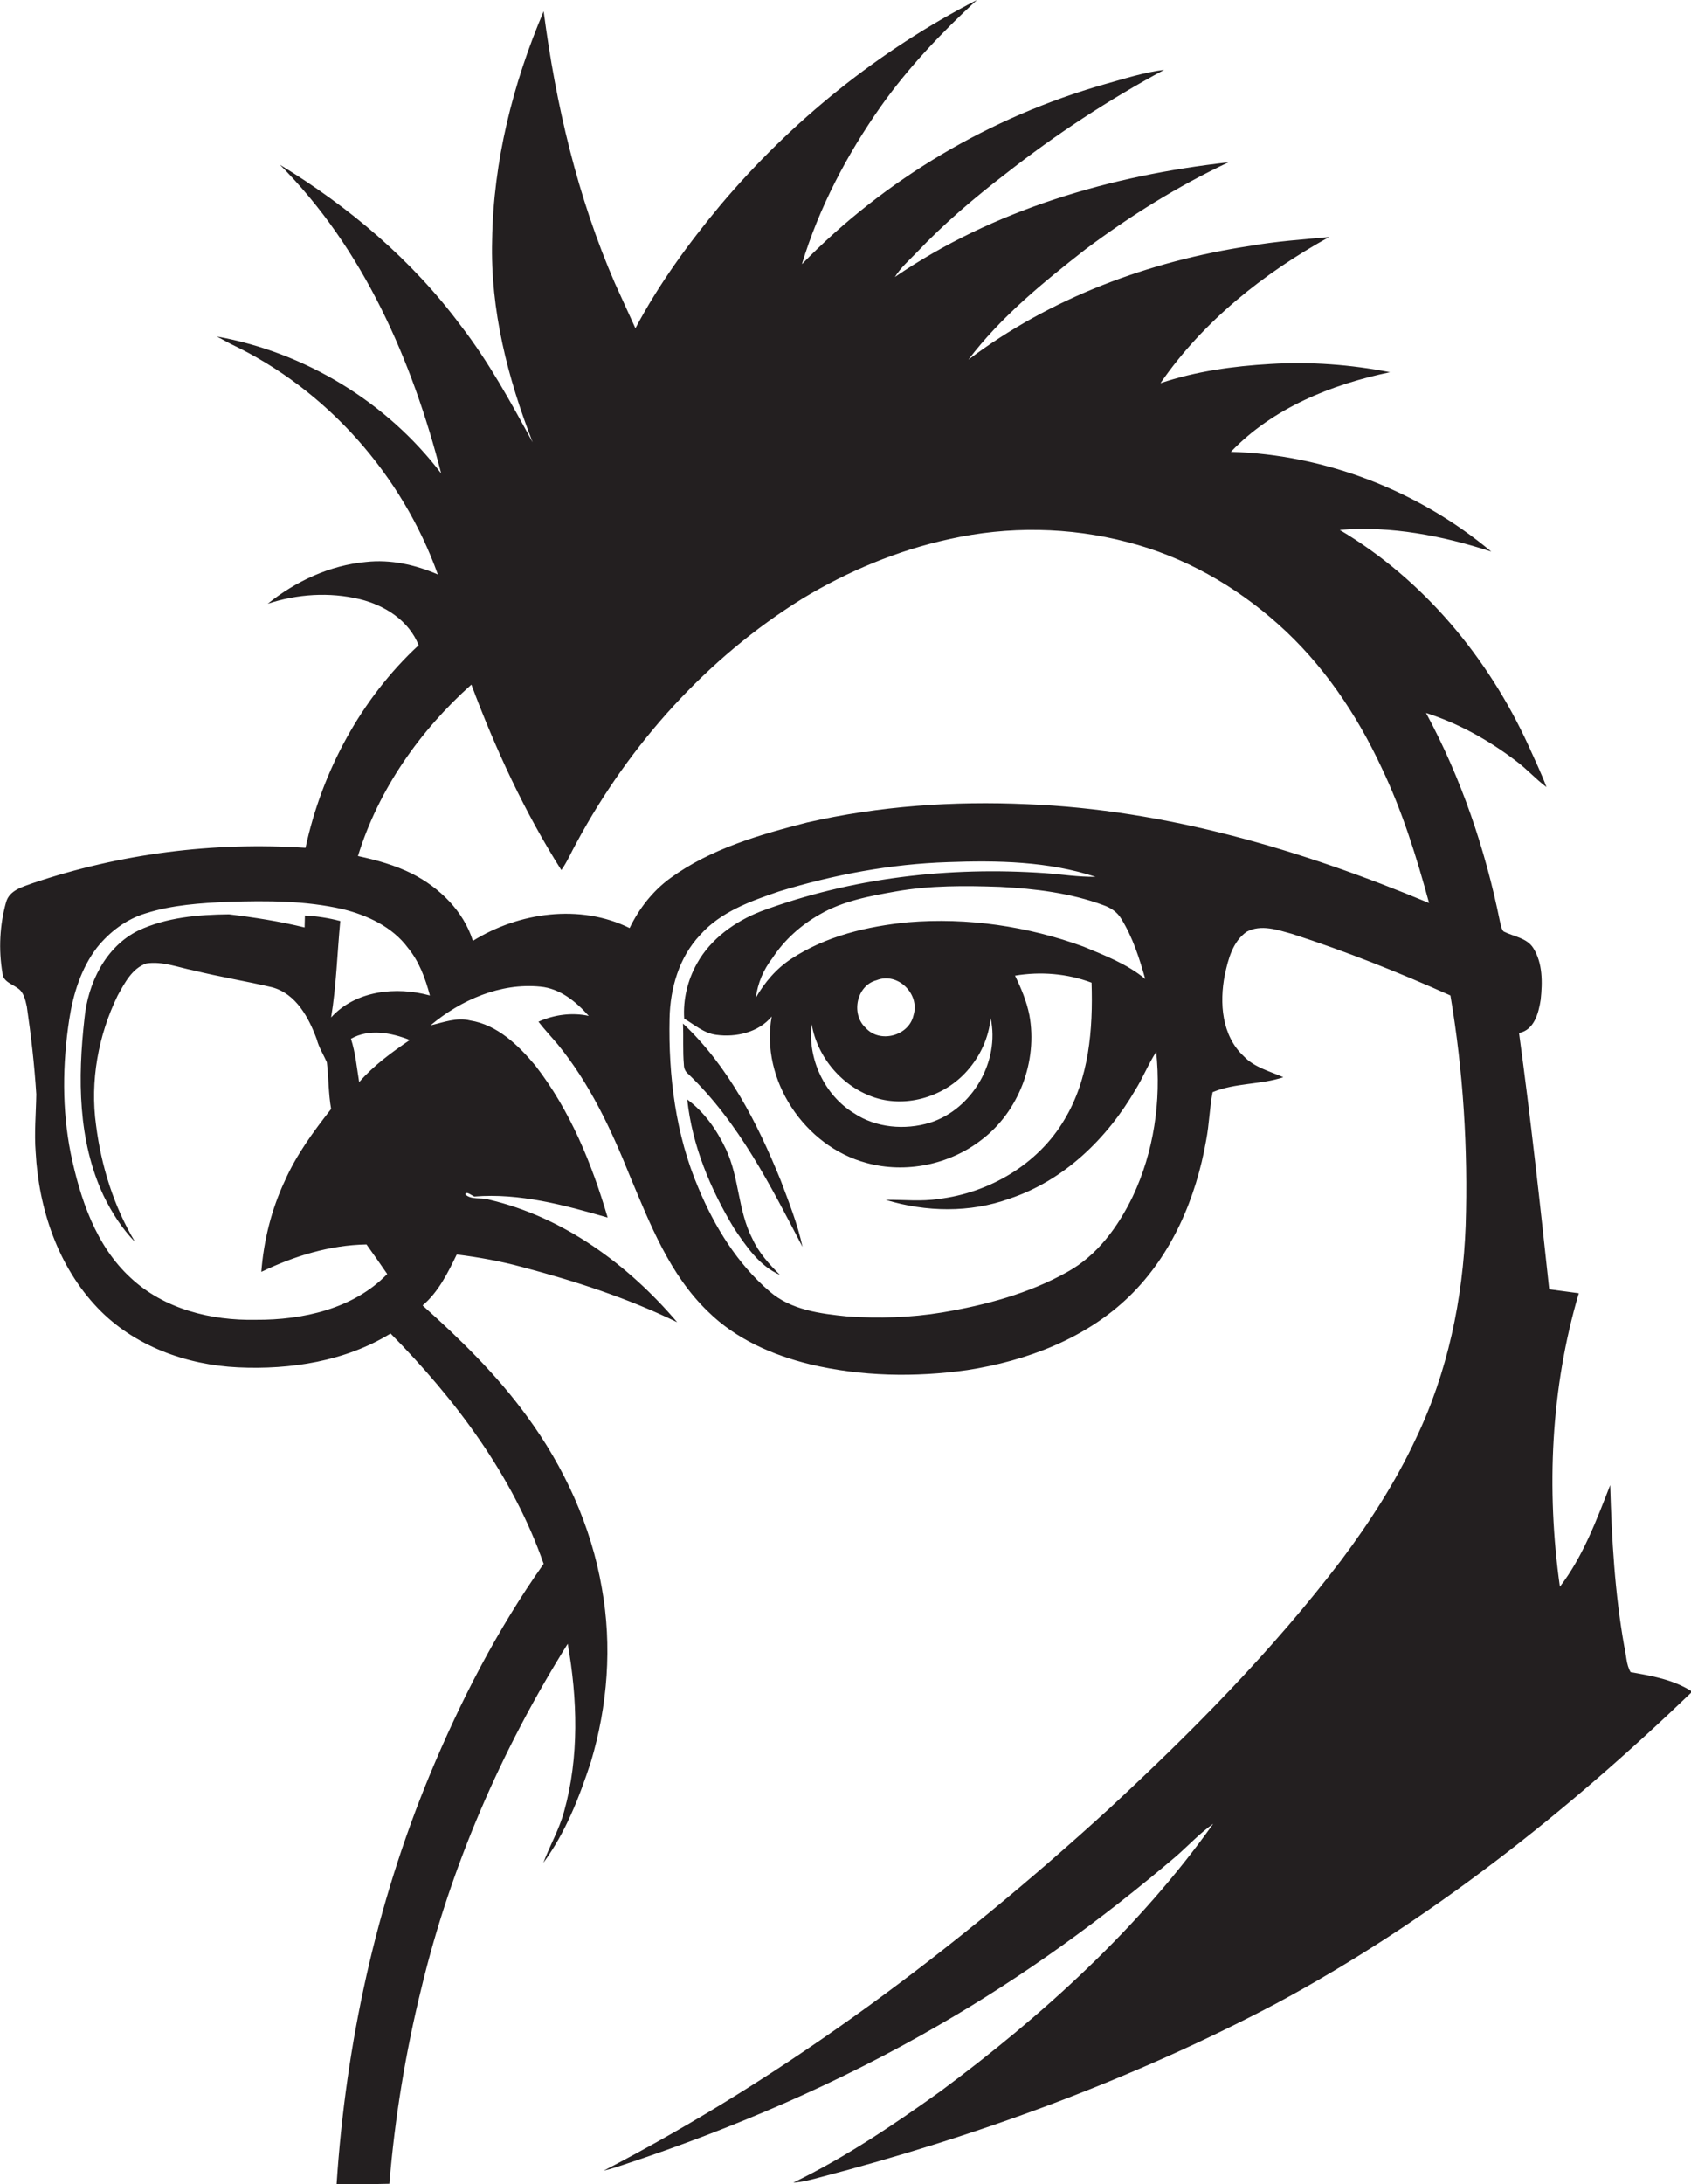 <?xml version="1.0" encoding="utf-8"?>
<!-- Generator: Adobe Illustrator 19.2.0, SVG Export Plug-In . SVG Version: 6.00 Build 0)  -->
<svg version="1.1" id="Layer_1" xmlns="http://www.w3.org/2000/svg" xmlns:xlink="http://www.w3.org/1999/xlink" x="0px" y="0px"
	 viewBox="0 0 554.6 715.9" enable-background="new 0 0 554.6 715.9" xml:space="preserve">
<g>
	<path fill="#231F20" d="M534.8,548.1c-1.5-2.5-1.4-5.7-2.1-8.5c-3.1-17.4-4.1-35.1-4.6-52.8c-4.5,11.5-8.9,23.4-16.5,33.3
		c-4.5-32-3-65.1,6.2-96.2c-3.2-0.4-6.5-0.9-9.7-1.3c-3-28-6.1-56.1-9.9-84c5-1,6.4-6.5,7.1-10.9c0.6-5.7,0.7-11.9-2.4-16.9
		c-2.1-3.4-6.5-3.8-9.8-5.5c-0.8-1-0.9-2.3-1.2-3.4c-4.8-23.7-12.7-46.9-24.2-68.2c10.7,3.4,20.7,9,29.6,15.8
		c3.5,2.6,6.4,5.9,9.9,8.5c-1.7-4.6-3.9-9.1-5.9-13.6c-13.2-28.8-34.4-54.4-61.9-70.7c16.8-1.4,33.7,1.9,49.7,7.1
		c-23.8-19.9-54.4-31.8-85.4-32.7c13.8-14.4,33-22.1,52.2-26.1c-12.9-2.5-26.1-3.5-39.2-2.7c-12.2,0.7-24.5,2.4-36.1,6.3
		c14-20.3,33.8-36,55.3-47.9c-8.7,0.8-17.4,1.4-25.9,2.9c-33.1,5-65.5,17-92.4,37.3c10.7-14.1,24.5-25.3,38.3-36.1
		c14.7-11,30.4-20.8,47-28.6c-38.5,4.3-77.1,15.5-109.4,37.6c1.9-3.1,4.7-5.5,7.2-8.1c8.9-9.4,18.9-17.9,29.2-25.8
		c16.3-12.8,33.7-24.2,51.9-34c-6.6,0.8-13,2.9-19.5,4.7c-37.5,10.7-72.1,31.1-99.3,59c5.6-18.5,14.7-35.8,25.8-51.6
		C298,22,308.9,10.6,320.4,0c-32.1,16.5-60.8,39.6-84.1,67.2c-10.5,12.6-20.2,25.9-27.9,40.4c-2.2-4.9-4.5-9.8-6.7-14.7
		c-12.3-28.3-19.4-58.6-23.4-89.2c-10.1,23.7-16.5,49.2-16.9,75.1c-0.6,22.8,5.1,45.1,13.3,66.2c-7.2-13.2-14.4-26.4-23.6-38.3
		C135.2,85.3,114.5,67.8,91.8,54c27.4,27.5,43.4,64.2,52.9,101.2c-17.8-23.4-44.6-39.7-73.6-44.9c1.6,0.8,3.1,1.7,4.7,2.5
		c31.4,14.9,56.1,42.9,67.8,75.5c-7.4-3.2-15.5-5-23.6-4.1c-11.8,1.1-23,6.3-32.2,13.7c9.7-3.2,20.2-3.9,30.2-1.5
		c8.2,2,16.1,7,19.3,15.1c-18.9,17.5-31.7,41.3-37.1,66.4c-30.2-2-60.8,1.9-89.5,11.6c-3.3,1.2-7.6,2.3-8.7,6.2
		c-2.1,7.5-2.5,15.5-1.2,23.2c0.1,2.8,3.1,3.6,5,5c2,1.3,2.5,3.8,3,6c1.4,9.6,2.5,19.2,3.1,28.8c-0.1,6.3-0.7,12.7-0.2,19
		c1,18.5,7.3,37.4,20.3,51c11.9,12.5,29.1,18.7,46.1,19.5c17.2,0.8,35.2-2,50-11.1c21.3,21.6,40.1,46.6,50.2,75.5
		c-15.2,21.5-27.3,45-37.4,69.3c-17.6,42.5-27.5,88.1-30.5,134c5.8-0.1,11.5,0.1,17.3-0.1c1.8-21.6,5.3-43,10.5-64.1
		c9.6-39.9,26.2-78.1,48-112.9c3.2,18.1,3.8,37.1-1.2,55c-1.6,5.9-4.7,11.2-6.8,16.8c7.3-9.9,11.8-21.5,15.6-33.1
		c5.5-18.4,7-38,3.6-56.9c-3.5-20.5-12.4-39.8-24.6-56.4c-9.8-13.5-21.8-25.2-34.2-36.3c5.2-4.4,8.3-10.7,11.2-16.7
		c7.2,0.9,14.4,2.2,21.4,4.1c17.4,4.6,34.7,10.2,50.9,18.1c-16.1-18.9-37.3-34.5-61.8-40.2c-2.5-0.8-5.7,0.2-7.7-1.7
		c0.3-1.3,2.4,0.6,3,0.7c14.8-1.2,29.5,2.8,43.7,6.9c-5.2-17.7-12.3-35.1-23.7-49.8c-5.6-6.7-12.5-13.4-21.4-14.8
		c-4.4-1.1-8.7,0.6-13,1.6c9.9-8.3,22.9-14,36-12.7c6.5,0.6,11.7,4.9,15.9,9.6c-5.5-1.2-11.4-0.4-16.5,1.9c2,2.6,4.2,4.9,6.3,7.4
		c10.5,12.8,17.6,28,23.7,43.2c6.6,15.7,13,32.3,25.6,44.4c9.1,9,21.2,14.3,33.5,17.3c16.8,4,34.4,4.3,51.5,1.9
		c19.4-3,38.9-10.3,53.2-24.2c14-13.6,21.9-32.3,25.2-51.2c1-5.2,1.1-10.5,2.1-15.7c7.4-3.1,15.7-2.4,23.2-4.9
		c-4.5-2-9.5-3.2-13-6.9c-7.2-6.7-8-17.5-6.2-26.6c1.1-5.2,2.6-11,7.2-14.2c4.7-2.5,10.1-0.6,14.8,0.7c17.7,5.7,35,12.6,52,20.2
		c4.2,24.8,5.8,50.2,5,75.4c-0.9,24.1-5.9,48.2-16.4,70c-6.6,14.1-15.1,27.3-24.4,39.7c-22.6,29.7-49,56.3-76.3,81.6
		c-50.2,45.8-105.1,87.2-165.6,118.5c2.2-0.5,4.3-1.2,6.4-1.9c36-11.9,71-26.9,103.7-45.9c27.6-15.9,53.5-34.7,77.7-55.3
		c4-3.5,7.7-7.5,12.1-10.6c-24.4,34.3-56,62.9-89.6,87.8c-15.4,11-31.1,21.6-48.1,29.8c2.8-0.1,5.6-0.9,8.3-1.6
		c51.8-13.5,102.5-32,149.9-57c50.3-27,95.5-62.8,136.6-102.3C548.8,550.5,541.6,549.3,534.8,548.1z M117.8,354.7
		c-0.8-4.8-1.2-9.6-2.7-14.2c5.9-3.4,13.3-2,19.3,0.4C128.4,345,122.6,349.2,117.8,354.7z M108.6,333.5c1.7-10.4,2-21.1,3-31.6
		c-3.8-1-7.7-1.6-11.6-1.8c0,1-0.1,3-0.1,3.9c-8.2-2-16.5-3.3-24.8-4.3c-10.1,0.1-20.5,1-29.7,5.3c-10.8,5.3-16.6,17.3-17.7,28.9
		c-2.2,19.4-2.2,40,6.3,58.1c2.7,5.5,6,10.7,10.3,15.1c-7-11.7-11.1-24.9-12.8-38.3c-2-14.4,0.7-29.4,7.1-42.5
		c2.3-4.1,4.7-8.9,9.4-10.5c5.3-0.8,10.4,1.3,15.5,2.3c8.5,2.1,17.2,3.5,25.7,5.5c7.9,2.1,12.1,10,14.7,17.1c0.7,2.7,2.2,5,3.3,7.5
		c0.6,5.1,0.5,10.3,1.4,15.3c-5.8,7.4-11.4,15-15.2,23.6c-4.4,9.4-6.9,19.5-7.7,29.8c10.8-5.2,22.5-8.8,34.5-9
		c2.3,3.2,4.6,6.5,6.8,9.7c-11,11.4-27.7,15.1-43.1,15c-14.7,0.3-30.1-3.5-41.1-13.8c-11.4-10.5-16.5-25.9-19.6-40.7
		c-2.9-14.5-2.7-29.4-0.5-43.9c1.3-8.4,3.9-16.8,9.1-23.6c4.1-5.1,9.6-9.3,15.9-11.2c8.8-2.8,18.1-3.4,27.3-3.8
		c12.5-0.4,25.2-0.4,37.4,2.4c8.1,2,16.3,5.8,21.4,12.7c3.7,4.5,5.7,10,7.2,15.6C130,323.3,116.7,324.6,108.6,333.5z M371.5,392.2
		c-4.8,9.9-11.6,19.3-21.4,24.7c-12.6,7.1-26.9,10.9-41.1,13.3c-10.3,1.7-20.7,2-31.1,1.3c-8.9-0.9-18.5-2.1-25.5-8.2
		c-10.5-9-18-21.1-23.3-33.8c-7.5-17.5-9.9-36.8-9.5-55.7c0.2-9.8,3.1-20,10-27.3c6.7-7.6,16.5-11.1,25.9-14.3
		c18-5.5,36.6-9,55.4-9.6c16.2-0.6,32.8-0.3,48.4,4.8c-5.5,0.1-11-0.8-16.5-1.2c-31.5-2.2-63.5,1.5-93.2,12.5
		c-8.5,3.3-16.5,9-21,17.1c-3.1,5.5-4.6,11.8-4.2,18.1c3.4,2,6.5,4.8,10.5,5.3c6.5,0.9,13.9-0.8,18.2-6c-3.8,20.8,10.8,42.6,31.1,48
		c12.8,3.5,27.1,0.6,37.6-7.5c12.4-9.3,18.6-25.9,15.8-41c-0.9-4.5-2.7-8.8-4.7-12.9c8.4-1.4,17.1-0.7,25.1,2.3
		c0.5,15.3-0.8,31.5-8.9,44.9c-8.6,14.6-24.6,24-41.3,26c-5.7,0.9-11.5,0.2-17.3,0.3c13.2,4,27.6,4.3,40.6-0.4
		c17.8-5.9,32-19.7,41.3-35.7c2.5-4,4.2-8.4,6.8-12.4C380.9,360.9,378.4,377.6,371.5,392.2z M287,359.8c10.7,3.4,22.9-0.5,30.2-8.8
		c4.3-4.8,7.1-10.9,7.7-17.3c3.1,14.2-6,29.9-19.9,34.3c-8.2,2.5-17.7,1.7-24.9-3.1c-9.7-5.9-15.3-17.9-13.9-29.2
		C268.1,346.7,276.3,356.3,287,359.8z M287.5,321.3c6.9-2.8,14.3,4.5,12.1,11.5c-1.5,6.8-11.1,9.3-15.7,4.1
		C279,332.4,280.9,323,287.5,321.3z M297.9,302.3c-13.4,1.3-27,4.5-38.4,12c-4.9,3.2-8.7,7.7-11.6,12.7c0.6-4.7,2.5-9.2,5.4-12.9
		c3.9-6,9.4-10.9,15.6-14.4c7.6-4.4,16.4-6,24.9-7.5c11.3-2,22.8-1.9,34.2-1.5c11.5,0.6,23.1,2,33.9,6c2.3,0.8,4.5,2.2,5.8,4.4
		c3.8,6.1,6,13,7.9,19.8c-5.9-4.9-13.2-7.7-20.2-10.6C337.1,303.6,317.3,300.7,297.9,302.3z M336.9,263.6c-24.2-1.1-48.6,0.6-72.2,6
		c-15.6,4-31.6,8.6-44.8,18.2c-5.8,4.2-10.3,10-13.4,16.4c-16.2-8-36.3-5.2-51.4,4.2c-3.1-9.8-10.9-17.4-19.9-22
		c-5.6-2.8-11.7-4.5-17.8-5.8c6.7-21.8,20.3-41.1,37.2-56.2c7.9,21.1,17.4,41.7,29.5,60.8c2-2.8,3.3-6,5-9
		c17.4-32.3,42.8-60.6,74.1-80c14.9-9,31.2-15.8,48.2-19.5c19.2-4.3,39.4-4,58.4,1c18.4,4.7,35.3,14.3,49.4,26.9
		c14.6,13,25.7,29.4,33.9,47c6.8,14.2,11.5,29.3,15.6,44.4C426.9,278.6,382.5,265.4,336.9,263.6z"/>
	<path fill="#231F20" d="M224,335.5c0.2,4.5-0.1,9,0.3,13.5c0,1.2,0.5,2.3,1.4,3c16.6,15.9,27,36.6,37.5,56.7
		c-1.6-7.5-4.5-14.7-7.2-21.9C248.4,368.1,238.9,349.5,224,335.5z"/>
	<path fill="#231F20" d="M246.8,406.1c-4.8-9.2-4.3-20-8.7-29.4c-3-6.3-7-12.1-12.7-16.3c1.6,15.1,7.6,29.4,15.4,42.3
		c4,5.9,8.3,12.3,15,15.2C252.3,414.4,248.9,410.7,246.8,406.1z"/>
</g>
</svg>
